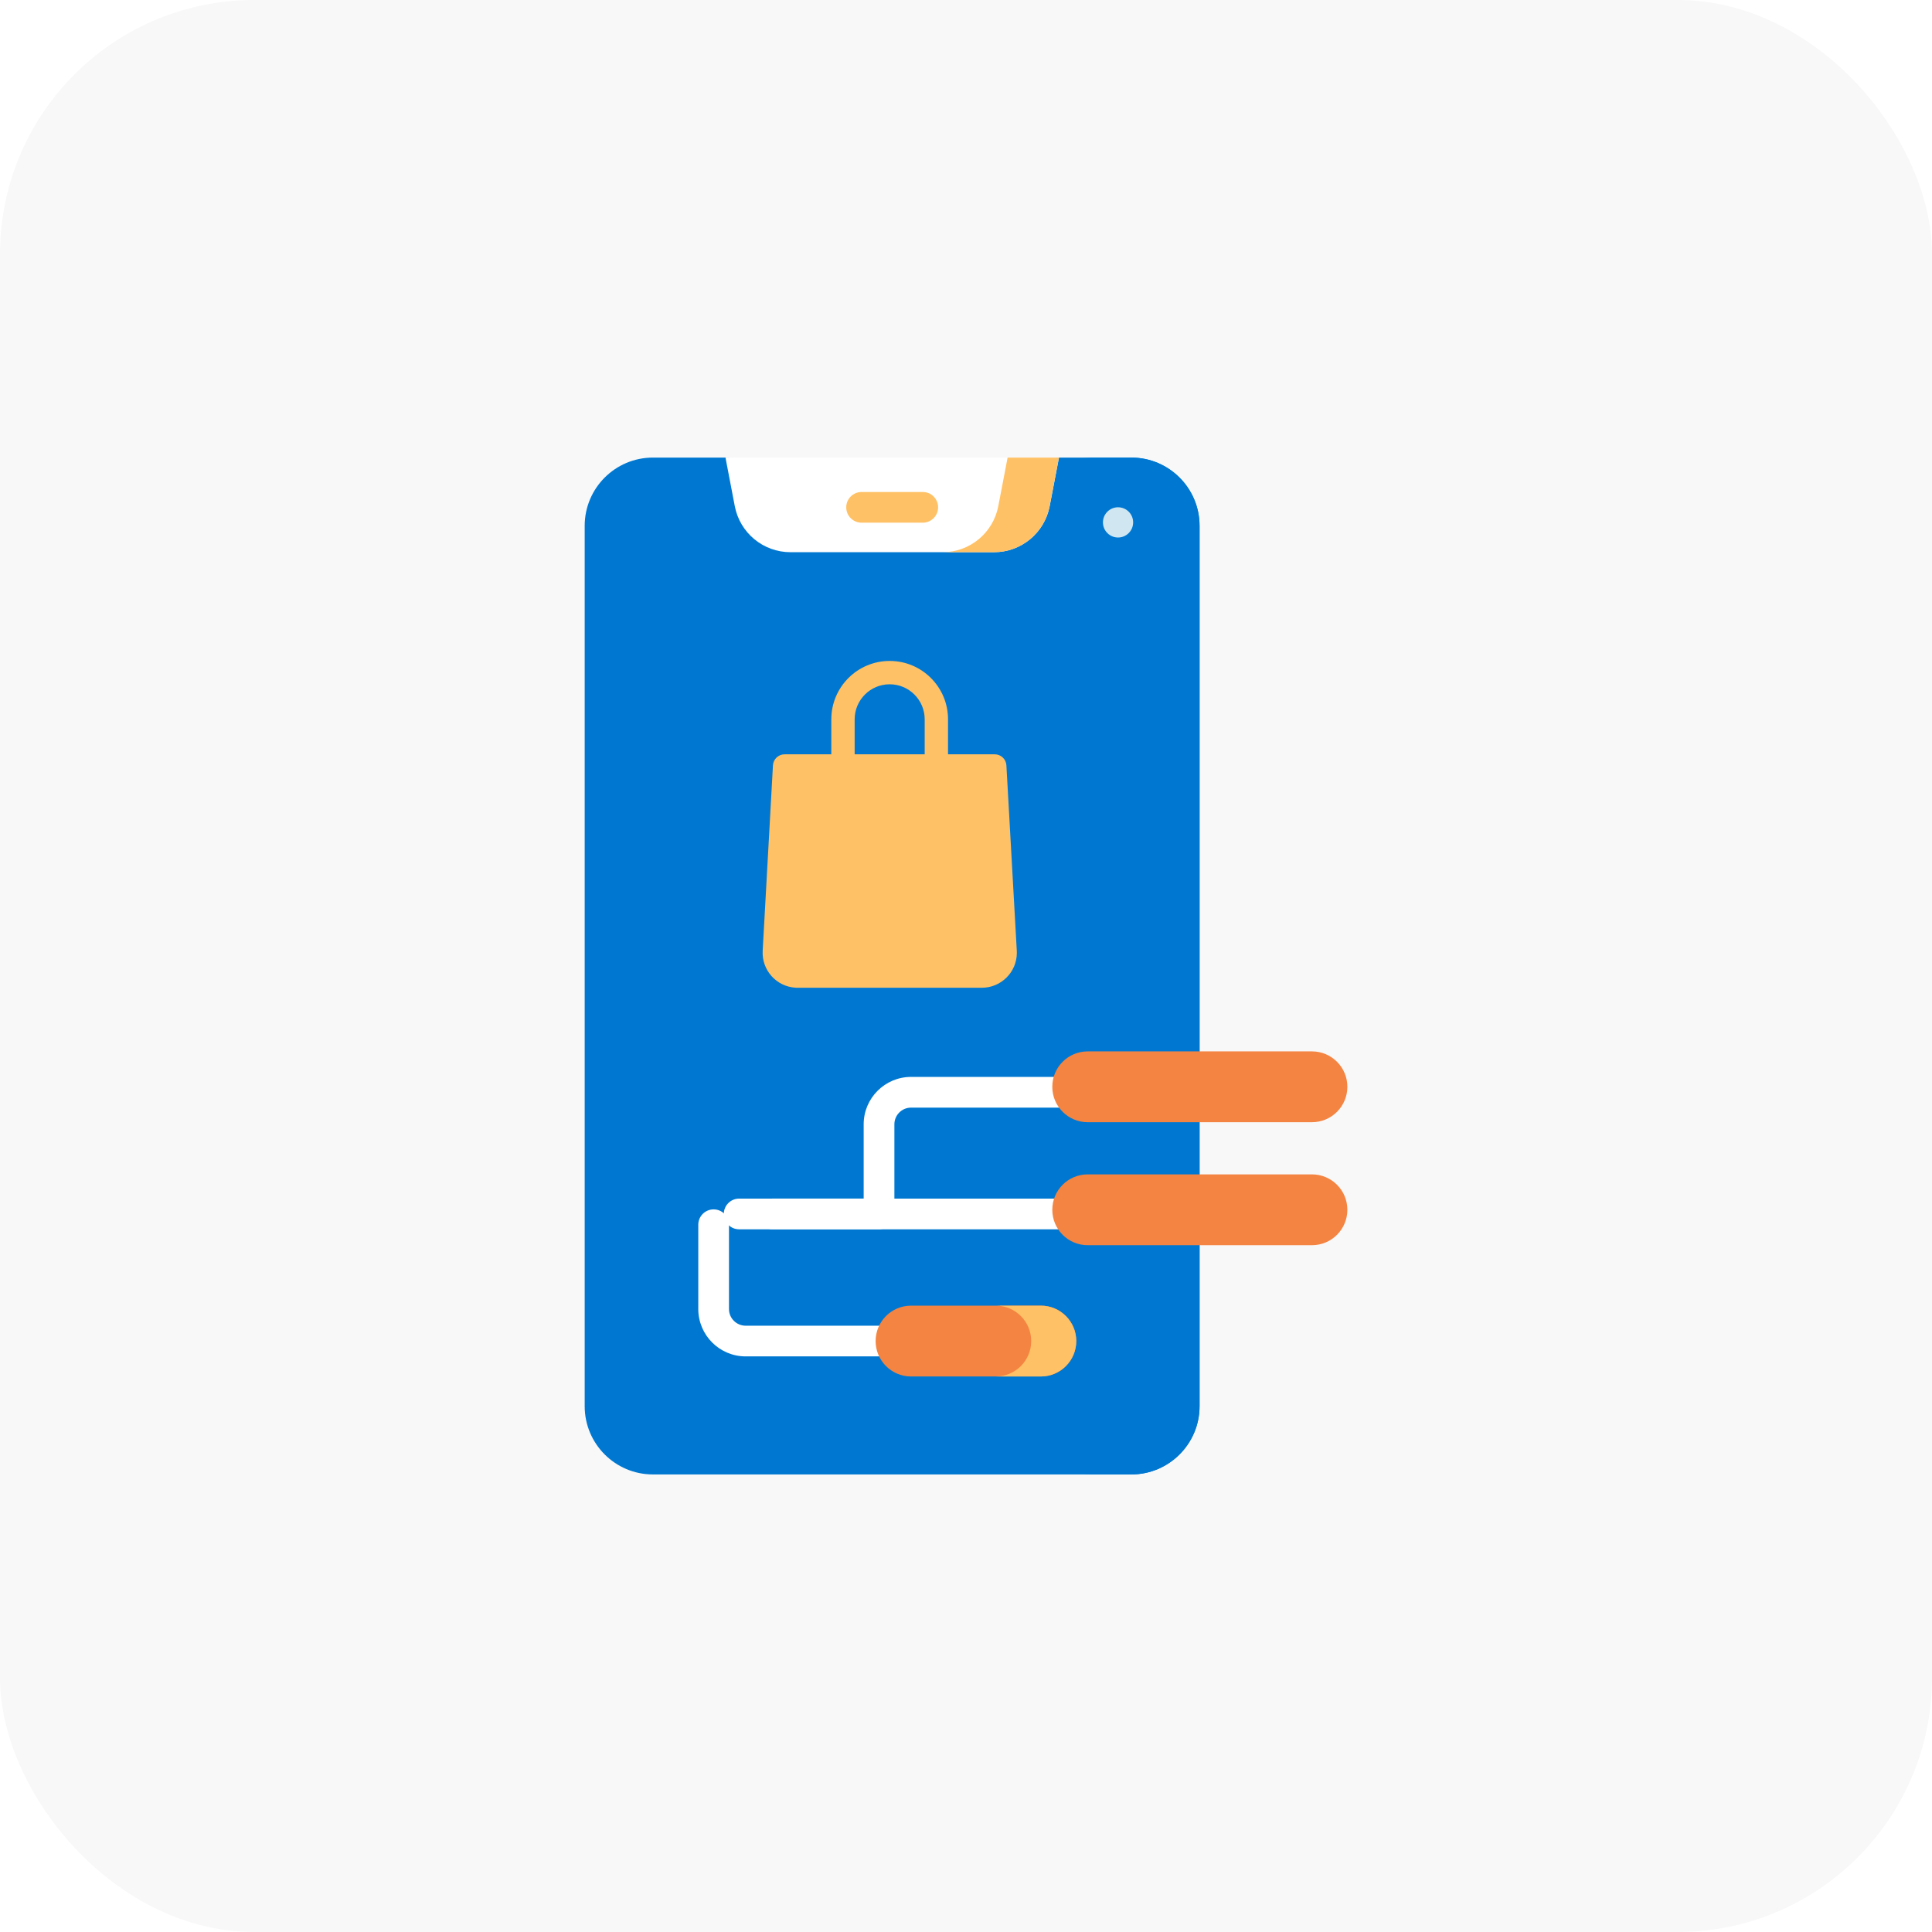 <svg width="76" height="76" viewBox="0 0 76 76" fill="none" xmlns="http://www.w3.org/2000/svg">
<rect width="76" height="76" fill="white"/>
<rect width="76" height="76" rx="10" fill="#F8F8F8"/>
<path d="M47.189 20.686V55.315C47.189 56.798 45.986 58.001 44.503 58.001H25.686C24.202 58.001 23 56.798 23 55.315V20.686C23 19.202 24.202 18 25.686 18H28.535L35.291 18.832L41.654 18H44.503C45.986 18 47.189 19.202 47.189 20.686V20.686Z" fill="#0078d1"/>
<path d="M34.579 48.356H30.381C30.047 48.356 29.777 48.086 29.777 47.753C29.777 47.419 30.047 47.149 30.381 47.149H33.975V44.226C33.975 43.199 34.811 42.363 35.839 42.363H42.88C43.213 42.363 43.483 42.633 43.483 42.967C43.483 43.3 43.213 43.571 42.88 43.571H35.839C35.477 43.571 35.183 43.865 35.183 44.226V47.753C35.183 48.086 34.913 48.356 34.579 48.356V48.356Z" fill="white"/>
<path d="M42.882 48.358H29.076C28.743 48.358 28.473 48.087 28.473 47.754C28.473 47.421 28.743 47.15 29.076 47.15H42.882C43.216 47.15 43.486 47.421 43.486 47.754C43.486 48.087 43.216 48.358 42.882 48.358Z" fill="white"/>
<path d="M35.095 53.357H29.332C28.305 53.357 27.469 52.522 27.469 51.494V48.178C27.469 47.844 27.739 47.574 28.072 47.574C28.406 47.574 28.676 47.844 28.676 48.178V51.494C28.676 51.856 28.97 52.15 29.332 52.15H35.095C35.428 52.15 35.699 52.42 35.699 52.754C35.699 53.087 35.428 53.357 35.095 53.357Z" fill="white"/>
<path d="M44.5 18H42.5C43.983 18 45.186 19.202 45.186 20.686V55.315C45.186 56.798 43.983 58.001 42.5 58.001H44.5C45.983 58.001 47.186 56.798 47.186 55.315V20.686C47.186 19.202 45.983 18 44.5 18V18Z" fill="#0078d1"/>
<path d="M41.658 18L41.292 19.912C41.09 20.963 40.172 21.722 39.103 21.722H31.094C30.025 21.722 29.107 20.963 28.905 19.912L28.539 18H41.658Z" fill="white"/>
<path d="M39.637 18L39.27 19.912C39.069 20.963 38.151 21.722 37.082 21.722H39.101C40.17 21.722 41.088 20.963 41.289 19.912L41.656 18H39.637Z" fill="#FFC165"/>
<path d="M51.609 44.145H42.787C42.018 44.145 41.395 43.521 41.395 42.752C41.395 41.983 42.018 41.359 42.787 41.359H51.609C52.379 41.359 53.002 41.983 53.002 42.752C53.002 43.521 52.379 44.145 51.609 44.145Z" fill="#F48441"/>
<path d="M51.609 48.983H42.787C42.018 48.983 41.395 48.359 41.395 47.59C41.395 46.821 42.018 46.197 42.787 46.197H51.609C52.379 46.197 53.002 46.821 53.002 47.59C53.002 48.359 52.379 48.983 51.609 48.983Z" fill="#F48441"/>
<path d="M40.946 54.147H35.838C35.069 54.147 34.445 53.523 34.445 52.754C34.445 51.985 35.069 51.361 35.838 51.361H40.946C41.715 51.361 42.338 51.985 42.338 52.754C42.338 53.523 41.715 54.147 40.946 54.147Z" fill="#F48441"/>
<path d="M40.944 51.361H39.172C39.941 51.361 40.565 51.985 40.565 52.754C40.565 53.523 39.941 54.147 39.172 54.147H40.944C41.713 54.147 42.337 53.523 42.337 52.754C42.337 51.985 41.713 51.361 40.944 51.361Z" fill="#FFC165"/>
<path d="M36.299 20.561H33.893C33.559 20.561 33.289 20.291 33.289 19.957C33.289 19.624 33.559 19.354 33.893 19.354H36.299C36.632 19.354 36.903 19.624 36.903 19.957C36.903 20.291 36.632 20.561 36.299 20.561Z" fill="#FFC165"/>
<path d="M43.981 21.144C44.309 21.144 44.575 20.878 44.575 20.549C44.575 20.221 44.309 19.955 43.981 19.955C43.653 19.955 43.387 20.221 43.387 20.549C43.387 20.878 43.653 21.144 43.981 21.144Z" fill="#D0E7F2"/>
<path d="M39.589 30.105C39.575 29.862 39.373 29.673 39.13 29.673H37.293V28.296C37.293 27.028 36.266 26 34.998 26C33.73 26 32.702 27.028 32.702 28.296V29.673H30.865C30.622 29.673 30.421 29.862 30.406 30.105L30.002 37.401C29.959 38.16 30.54 38.811 31.299 38.854C31.326 38.855 31.353 38.856 31.38 38.856H38.62C39.381 38.857 39.999 38.242 40 37.481C40 37.454 39.999 37.427 39.998 37.401L39.589 30.105ZM33.62 28.296C33.62 27.535 34.237 26.918 34.998 26.918C35.758 26.918 36.375 27.535 36.375 28.296V29.673H33.62V28.296Z" fill="#FFC165"/>
</svg>
